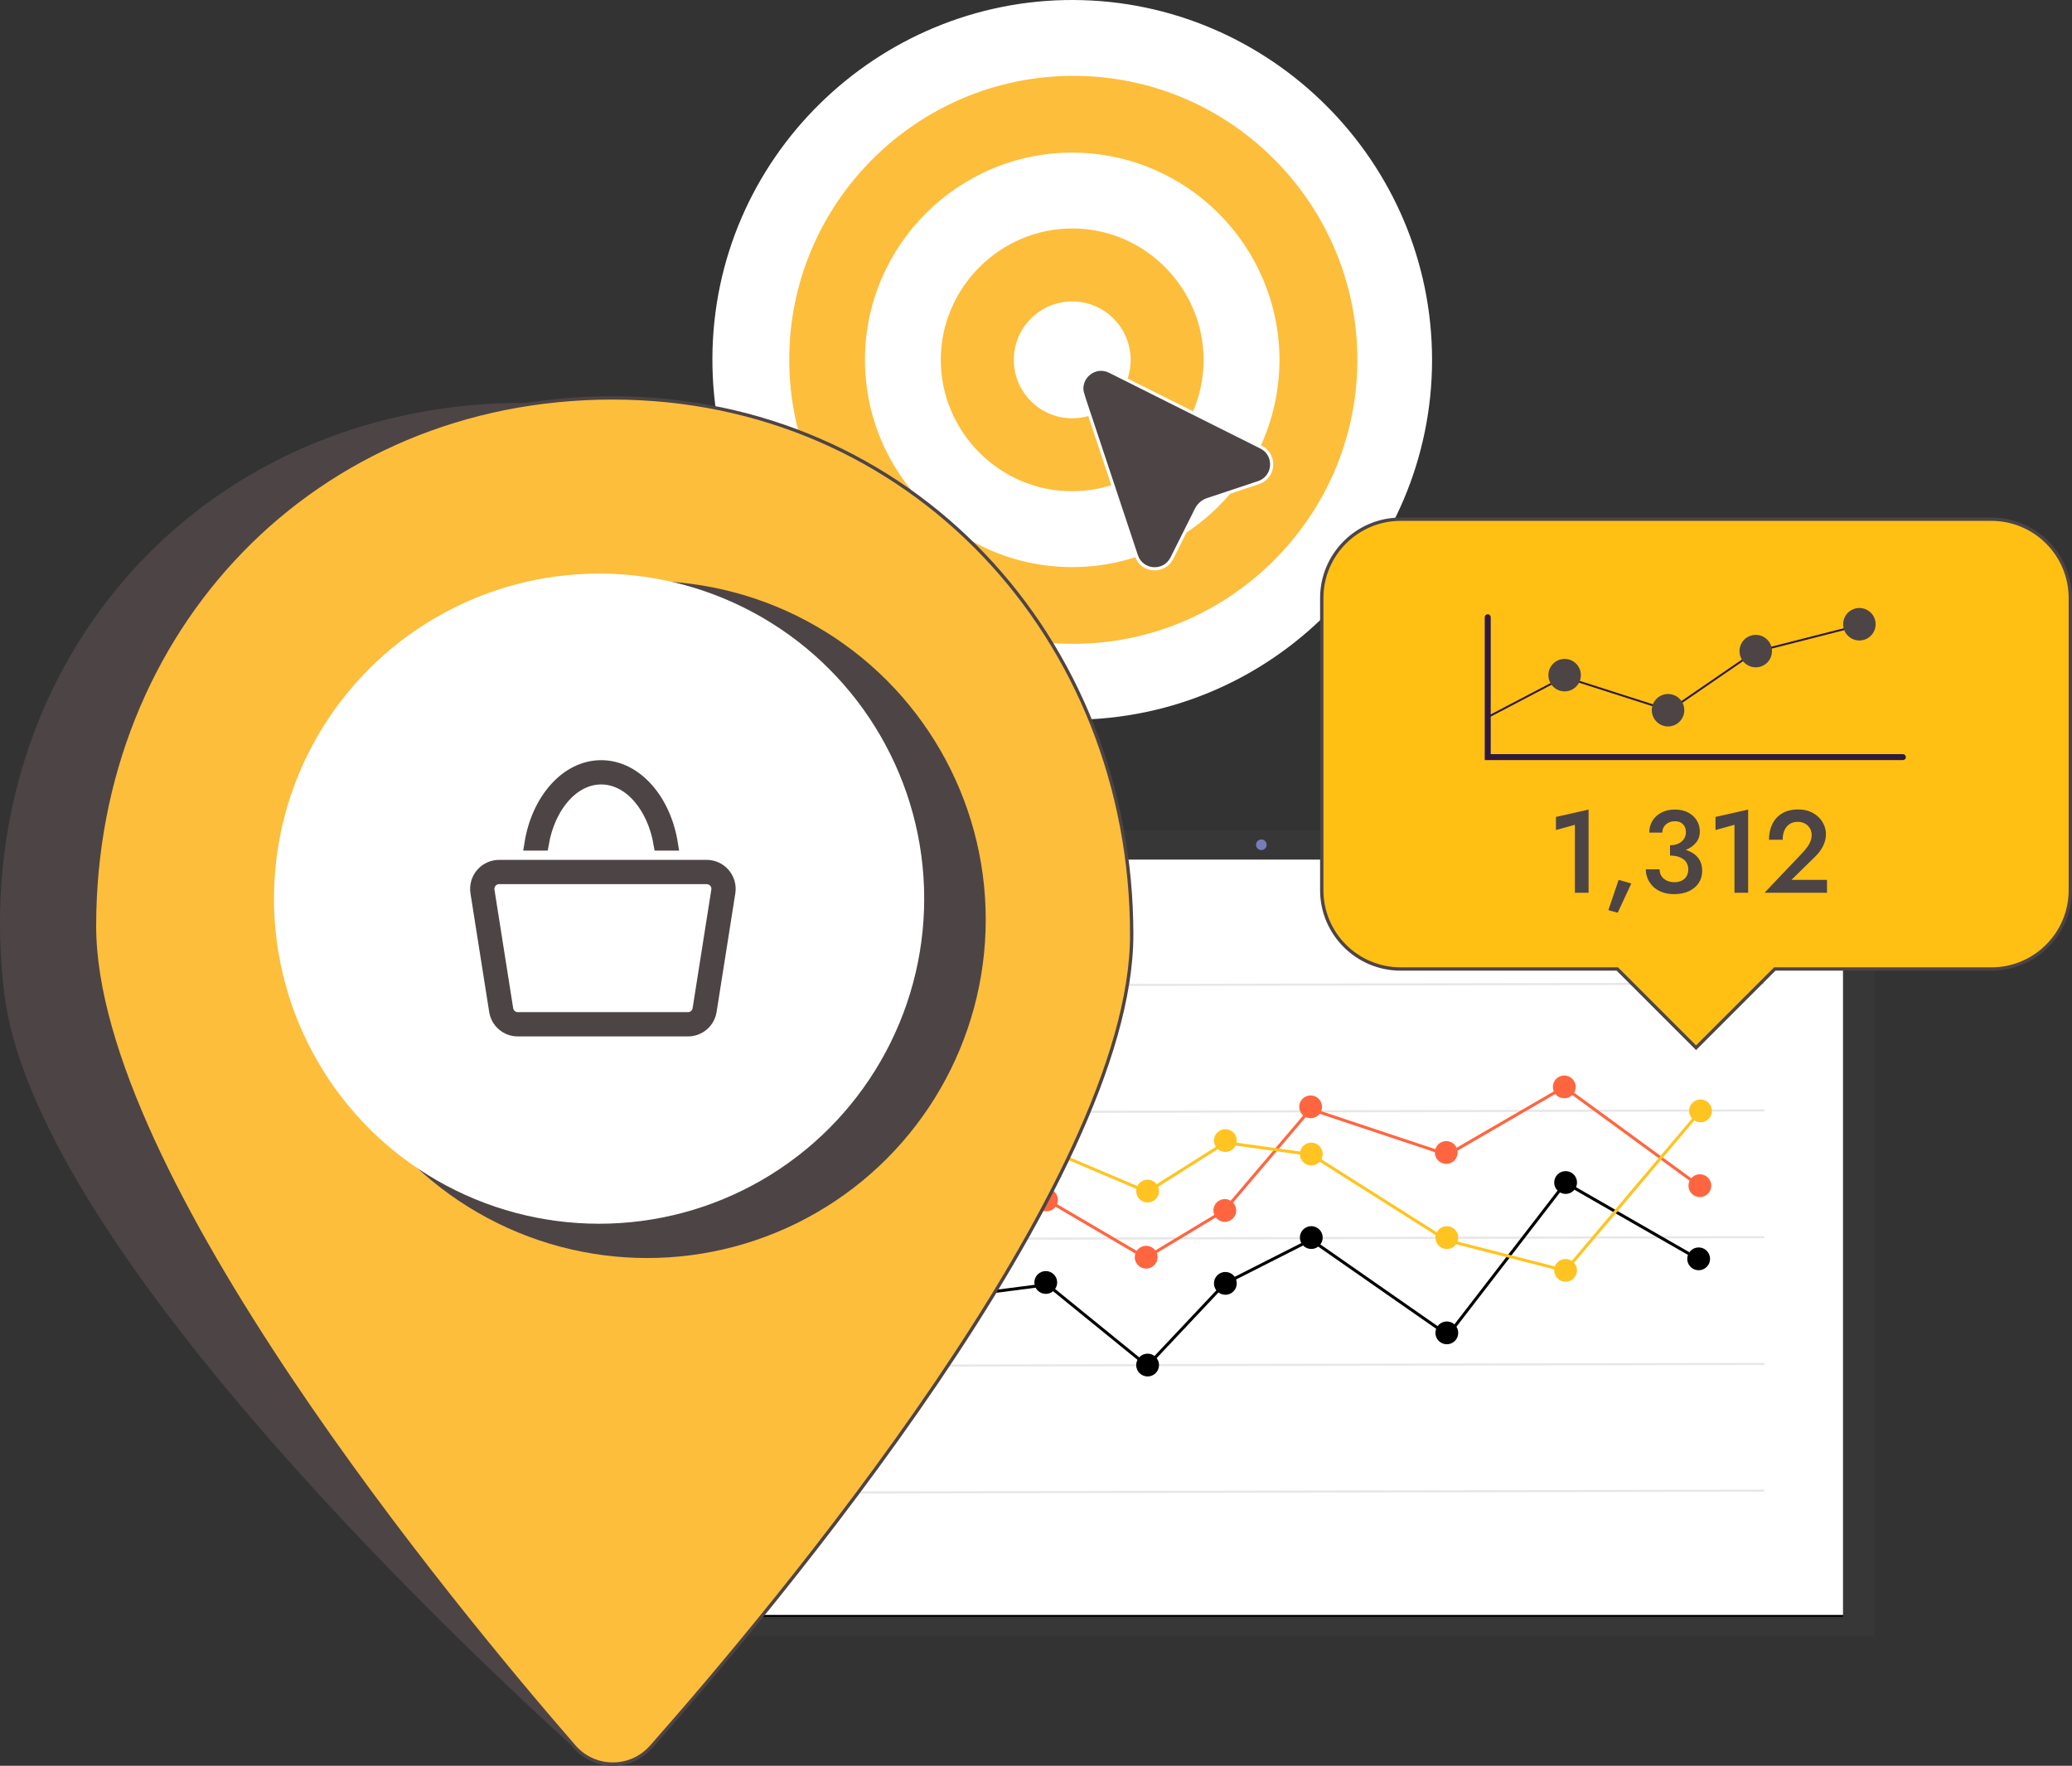 <svg xmlns="http://www.w3.org/2000/svg" width="3111.05" height="2651.49" viewBox="0 0 3111.05 2651.49"><rect x="0" y="0" width="3111.05" height="2651.49" fill="#333333" stroke="none"/><defs><style>      .st0 {        fill: #ffc421;      }      .st1 {        fill: #fff;      }      .st2, .st3, .st4 {        fill: #4d4446;      }      .st3 {        stroke-width: 20px;      }      .st3, .st5 {        stroke: #4d4446;      }      .st3, .st5, .st4 {        stroke-miterlimit: 10;      }      .st6 {        fill: #777eb5;      }      .st7 {        fill: #373737;      }      .st8 {        fill: #ffc013;      }      .st9 {        fill: #ff6640;      }      .st5 {        fill: #fdbe3c;        stroke-width: 5px;      }      .st10 {        fill: #e7e7e7;      }      .st11 {        fill: #301a3e;      }      .st4 {        stroke: #fff;        stroke-width: 4.74px;      }    </style></defs><g id="laptop"><g><g><rect class="st1" x="994.28" y="1274.91" width="1787.83" height="1151.48"></rect><path d="M2783.51,2427.8H992.88v-1154.29h1790.64v1154.29ZM995.68,2425h1785.03v-1148.68H995.68v1148.68Z"></path></g><path class="st7" d="M950.95,1302.57v1154.29h1863.24v-1154.28c0-30.69-25.11-55.8-55.8-55.8H1006.75c-30.69,0-55.8,25.11-55.8,55.8ZM993.46,1318.32c0-15.22,12.42-27.55,27.75-27.55h1718.26c15.33,0,27.75,12.34,27.75,27.55v1111.39H993.46v-1111.39Z"></path><path class="st6" d="M1885.91,1268.52c0,4.39,3.56,7.95,7.95,7.95s7.95-3.56,7.95-7.95-3.56-7.95-7.95-7.95-7.95,3.56-7.95,7.95Z"></path></g></g><g id="chart"><path class="st10" d="M1132.76,1481.75c-.89,0-1.61-.72-1.61-1.61,0-.89.72-1.61,1.61-1.62l1515.06-3.06h0c.89,0,1.61.72,1.61,1.61,0,.89-.72,1.61-1.61,1.62l-1515.06,3.06h0Z"></path><path class="st10" d="M1132.76,1672.08c-.89,0-1.61-.72-1.61-1.61,0-.89.72-1.61,1.61-1.62l1515.06-3.06h0c.89,0,1.61.72,1.61,1.61,0,.89-.72,1.61-1.61,1.62l-1515.06,3.06h0Z"></path><path class="st10" d="M1132.76,1862.42c-.89,0-1.61-.72-1.61-1.61,0-.89.72-1.61,1.61-1.62l1515.06-3.06h0c.89,0,1.61.72,1.61,1.61,0,.89-.72,1.61-1.61,1.62l-1515.06,3.06h0Z"></path><path class="st10" d="M1132.76,2052.75c-.89,0-1.61-.72-1.61-1.61,0-.89.72-1.61,1.61-1.62l1515.06-3.06h0c.89,0,1.61.72,1.61,1.61,0,.89-.72,1.61-1.61,1.62l-1515.06,3.06h0Z"></path><path class="st10" d="M1132.76,2243.08c-.89,0-1.61-.72-1.61-1.61,0-.89.72-1.61,1.61-1.62l1515.06-3.06h0c.89,0,1.61.72,1.61,1.61,0,.89-.72,1.61-1.61,1.62l-1515.06,3.06h0Z"></path><polygon class="st9" points="1720.36 1891.56 1571.52 1804.19 1365.93 1865.93 1205.18 1766.42 1207.56 1762.58 1366.58 1861.02 1572.11 1799.29 1720.32 1886.31 1836.8 1816.05 1966.98 1662.9 1968.42 1663.38 2173.02 1731.58 2348.52 1629.83 2547.66 1775.35 2544.99 1779 2348.24 1635.22 2173.52 1736.51 2172.56 1736.19 1968.44 1668.15 1839.76 1819.54 1839.45 1819.73 1720.36 1891.56"></polygon><circle class="st9" cx="1196.56" cy="1756.61" r="17.13" transform="translate(-729.82 2654.67) rotate(-80.73)"></circle><circle class="st9" cx="1365.19" cy="1856.54" r="17.13" transform="translate(-686.97 2904.94) rotate(-80.73)"></circle><circle class="st9" cx="1571.33" cy="1801.92" r="17.13" transform="translate(-545.35 2913.53) rotate(-76.62)"></circle><circle class="st9" cx="1720.85" cy="1887.73" r="17.13" transform="translate(-419.37 3282.12) rotate(-80.73)"></circle><circle class="st9" cx="1839.01" cy="1817.66" r="17.13" transform="translate(-559.84 852.58) rotate(-22.75)"></circle><circle class="st9" cx="1967.95" cy="1662.11" r="17.13" transform="translate(-101.84 3195.54) rotate(-76.72)"></circle><circle class="st9" cx="2171.6" cy="1730.67" r="17.13" transform="translate(-11.71 3446.55) rotate(-76.72)"></circle><circle class="st9" cx="2348.63" cy="1632.01" r="17.13" transform="translate(361.49 3688.9) rotate(-80.78)"></circle><circle class="st9" cx="2552.41" cy="1780.53" r="17.13" transform="translate(233.08 3855.57) rotate(-76.72)"></circle><polygon points="1722.8 2054.07 1571.99 1931.45 1365.09 1958.1 1364.44 1957.73 1196.04 1863.06 1198.25 1859.12 1366 1953.43 1573.33 1926.72 1722.39 2047.92 1837.76 1925.43 1968.74 1859.06 2173.64 2001.86 2349.87 1773.27 2351.58 1774.25 2551.19 1888.79 2548.94 1892.71 2351.04 1779.15 2174.59 2008.02 1968.37 1864.31 1840.5 1929.1 1722.8 2054.07"></polygon><circle cx="1197.41" cy="1860.57" r="17.13" transform="translate(-887.23 2602.06) rotate(-76.82)"></circle><circle cx="1366.04" cy="1955.26" r="17.13"></circle><circle cx="1570.19" cy="1925.79" r="17.13"></circle><circle cx="1723.1" cy="2049.79" r="17.13" transform="translate(-944.74 1818.79) rotate(-45)"></circle><circle cx="1839.85" cy="1927.13" r="17.13"></circle><circle cx="1968.79" cy="1858.26" r="17.13" transform="translate(-180.84 3503.97) rotate(-80.78)"></circle><circle cx="2172.44" cy="2001.56" r="17.13" transform="translate(-274.7 3656.02) rotate(-76.72)"></circle><circle cx="2350.71" cy="1775.69" r="17.13" transform="translate(-567.09 2182.29) rotate(-45)"></circle><circle cx="2550.48" cy="1890.31" r="17.13" transform="translate(-589.63 2357.12) rotate(-45)"></circle><polygon class="st0" points="2351.27 1910.64 2171.05 1864.49 1967.9 1735.93 1840.28 1718.12 1722.8 1792.3 1721.71 1791.84 1574.11 1729.24 1366.25 1673.56 1199.09 1813.54 1196.19 1810.08 1365.15 1668.58 1575.73 1725.02 1722.39 1787.22 1839.26 1713.42 1969.49 1731.59 1969.9 1731.85 2172.86 1860.29 2349.65 1905.57 2551.11 1667.09 2554.56 1670 2351.27 1910.64"></polygon><circle class="st0" cx="1197.41" cy="1810.79" r="17.13"></circle><circle class="st0" cx="1366.04" cy="1671.58" r="17.13" transform="translate(-584.88 2595.79) rotate(-76.09)"></circle><circle class="st0" cx="1574.11" cy="1726.16" r="17.13" transform="translate(-383.01 3001.74) rotate(-80.73)"></circle><circle class="st0" cx="1723.1" cy="1788.55" r="17.13" transform="translate(-760.01 1742.27) rotate(-45)"></circle><circle class="st0" cx="1839.85" cy="1712.67" r="17.13" transform="translate(-672.16 1802.6) rotate(-45)"></circle><circle class="st0" cx="1968.79" cy="1732.83" r="17.13" transform="translate(-57.03 3398.63) rotate(-80.78)"></circle><circle class="st0" cx="2172.44" cy="1858.52" r="17.13" transform="translate(-135.48 3545.84) rotate(-76.72)"></circle><circle class="st0" cx="2350.71" cy="1907.59" r="17.13" transform="translate(-660.36 2220.92) rotate(-45)"></circle><circle class="st0" cx="2553.25" cy="1668.1" r="17.13" transform="translate(-444 1104.06) rotate(-22.5)"></circle></g><g id="target"><circle class="st5" cx="1609.92" cy="540.38" r="441.77"></circle><path class="st1" d="M1609.83,1080.77c-298.43-.17-541.15-243.33-540.18-542.58C1070.63,237.42,1317.71-.96,1611.58,0c295.63.97,538.83,242.95,538.62,540.9-.21,294.22-239.76,539.36-540.37,539.87ZM1185.02,540.24c.35,238.07,195.32,427.48,428.27,426.56,231.62-.92,423.39-189.85,424.76-424.11,1.36-233.08-187.48-428.25-425.28-428.78-236.06-.53-427.89,191.33-427.75,426.34Z"></path><path class="st1" d="M1921.12,540.8c-.76,174.17-143.19,312.01-313.45,310.76-171-1.26-309.67-141.59-308.95-312.53.72-171.1,141.12-310.68,312.37-309.83,171.28.85,309.78,140.09,310.03,311.6ZM1609.78,737.54c108.37.31,197.14-88.1,197.38-196.57.24-108.28-87.92-197.21-195.57-197.89-110.26-.7-198.22,89.11-199.02,195.74-.82,109.44,88.97,199.31,197.21,198.73Z"></path><circle class="st1" cx="1609.92" cy="540.38" r="87.71" transform="translate(89.43 1296.66) rotate(-45)"></circle><path class="st4" d="M1625.85,592.61l80.39,241.73c8.13,24.45,41.77,26.87,53.31,3.83l36.83-73.53c3.44-6.86,9.45-12.07,16.73-14.49l76.48-25.43c24.45-8.13,26.87-41.77,3.83-53.31l-227.16-113.78c-23.04-11.54-48.53,10.54-40.4,34.99Z"></path></g><g id="stat"><g><path class="st8" d="M2102.94,1455.06h325.4l118.23,118.23,118.23-118.23h325.4c65.37,0,118.36-52.99,118.36-118.36v-438.67c0-65.37-52.99-118.36-118.36-118.36h-887.25c-65.37,0-118.36,52.99-118.36,118.36v438.67c0,65.37,52.99,118.36,118.36,118.36Z"></path><path class="st2" d="M2546.56,1576.82l-119.26-119.26h-324.36c-66.64,0-120.86-54.22-120.86-120.86v-438.67c0-66.64,54.22-120.86,120.86-120.86h887.25c66.64,0,120.86,54.22,120.86,120.86v438.67c0,66.64-54.22,120.86-120.86,120.86h-324.36l-119.26,119.26ZM2102.94,782.17c-63.88,0-115.86,51.97-115.86,115.86v438.67c0,63.89,51.97,115.86,115.86,115.86h326.43l117.19,117.19,117.19-117.19h326.43c63.88,0,115.86-51.97,115.86-115.86v-438.67c0-63.89-51.97-115.86-115.86-115.86h-887.25Z"></path></g><g><path class="st2" d="M2336.2,1226.72l49.01-11.07v124.9h-20.55v-102.06l-28.46,7.9v-19.67Z"></path><path class="st2" d="M2449.33,1326.67l-20.38,43.91-14.05-3.86,15.46-45.5,18.97,5.45Z"></path><path class="st2" d="M2495.88,1339.76c-5.27-1.93-9.72-4.62-13.35-8.08-3.63-3.45-6.44-7.44-8.43-11.95-1.99-4.51-2.99-9.28-2.99-14.32h20.73c0,3.98.97,7.41,2.9,10.28,1.93,2.87,4.59,5.09,7.99,6.67,3.4,1.58,7.14,2.37,11.24,2.37s7.87-.76,10.98-2.28c3.1-1.52,5.53-3.72,7.29-6.59,1.76-2.87,2.63-6.35,2.63-10.45,0-3.28-.64-6.21-1.93-8.78-1.29-2.57-3.13-4.74-5.53-6.5-2.4-1.76-5.3-3.1-8.7-4.04-3.4-.94-7.14-1.41-11.24-1.41v-11.77c6.79,0,13.11.67,18.97,2.02,5.85,1.35,10.98,3.4,15.37,6.15,4.39,2.75,7.82,6.32,10.28,10.72,2.46,4.39,3.69,9.69,3.69,15.9,0,6.91-1.76,13-5.27,18.27-3.51,5.27-8.43,9.37-14.75,12.3-6.32,2.93-13.7,4.39-22.13,4.39-6.56,0-12.47-.97-17.74-2.9ZM2507.47,1269.23c3.75,0,7.08-.5,10.01-1.49,2.93-.99,5.42-2.37,7.47-4.13,2.05-1.76,3.63-3.83,4.74-6.24,1.11-2.4,1.67-4.89,1.67-7.47,0-3.28-.65-6.18-1.93-8.7-1.29-2.52-3.16-4.48-5.62-5.88s-5.51-2.11-9.13-2.11c-5.39,0-9.87,1.61-13.44,4.83-3.57,3.22-5.36,7.29-5.36,12.21h-19.5c0-6.79,1.61-12.76,4.83-17.92,3.22-5.15,7.7-9.22,13.44-12.21,5.74-2.99,12.35-4.48,19.85-4.48,7.96,0,14.76,1.52,20.38,4.57,5.62,3.05,9.92,7.06,12.91,12.03,2.99,4.98,4.48,10.51,4.48,16.6s-1.93,11.71-5.8,16.51c-3.86,4.8-9.16,8.49-15.9,11.07-6.74,2.58-14.43,3.86-23.1,3.86v-11.07Z"></path><path class="st2" d="M2575.8,1226.72l49.01-11.07v124.9h-20.55v-102.06l-28.46,7.9v-19.67Z"></path><path class="st2" d="M2706.32,1280.65c2.93-3.16,5.45-6.21,7.55-9.13,2.11-2.93,3.69-5.85,4.74-8.78,1.05-2.93,1.58-6.03,1.58-9.31,0-2.34-.44-4.66-1.32-6.94-.88-2.28-2.23-4.36-4.04-6.24-1.82-1.87-4.01-3.37-6.59-4.48-2.58-1.11-5.56-1.67-8.96-1.67-4.69,0-8.73,1.08-12.12,3.25-3.4,2.17-6,5.3-7.82,9.4-1.82,4.1-2.72,8.84-2.72,14.23h-20.55c0-8.78,1.67-16.6,5.01-23.45,3.34-6.85,8.26-12.24,14.76-16.16,6.5-3.92,14.43-5.88,23.8-5.88,7.14,0,13.35,1.14,18.62,3.43,5.27,2.28,9.63,5.24,13.09,8.87,3.45,3.63,6.03,7.61,7.73,11.95,1.7,4.33,2.55,8.55,2.55,12.65,0,6.44-1.55,12.65-4.66,18.62-3.1,5.97-7.17,11.3-12.21,15.99l-34.96,34.25h53.4v19.32h-93.8l56.91-59.9Z"></path></g><path class="st11" d="M2234.4,1077.93c-.53,0-1.04-.29-1.3-.79-.38-.72-.1-1.6.62-1.98l114.41-59.94c.71-.37,1.6-.1,1.98.62.38.72.1,1.6-.62,1.98l-114.41,59.94c-.22.11-.45.17-.68.17Z"></path><path class="st11" d="M2506.37,1068.48c-.47,0-.92-.22-1.21-.64-.46-.67-.29-1.58.38-2.04l128.42-88.13c.66-.46,1.58-.29,2.04.38.46.67.29,1.58-.38,2.04l-128.42,88.13c-.25.17-.54.26-.83.26Z"></path><path class="st11" d="M2506.37,1068.48c-.15,0-.3-.02-.45-.07l-157.56-50.49c-.77-.25-1.2-1.07-.95-1.84.25-.77,1.07-1.19,1.84-.95l157.56,50.49c.77.25,1.2,1.07.95,1.84-.2.62-.78,1.02-1.4,1.02Z"></path><circle class="st2" cx="2504.5" cy="1066.56" r="24.38" transform="translate(-27.2 66.28) rotate(-1.51)"></circle><path class="st11" d="M2634.8,980.36c-.65,0-1.25-.44-1.42-1.1-.2-.78.27-1.58,1.06-1.78l158.11-40.27c.79-.2,1.58.27,1.78,1.06.2.78-.27,1.58-1.06,1.78l-158.11,40.27c-.12.03-.24.05-.36.05Z"></path><circle class="st2" cx="2636.2" cy="977.81" r="24.38" transform="translate(-144.53 561.6) rotate(-11.84)"></circle><circle class="st2" cx="2791.83" cy="937.17" r="24.38" transform="translate(-153.05 919.59) rotate(-18.21)"></circle><circle class="st2" cx="2349.25" cy="1013.82" r="24.38"></circle><path class="st11" d="M2857.11,1141.42h-627.83v-214.57c0-2.49,2.01-4.5,4.5-4.5s4.5,2.01,4.5,4.5v205.57h618.83c2.49,0,4.5,2.01,4.5,4.5s-2.01,4.5-4.5,4.5Z"></path></g><g id="pin"><g><path class="st2" d="M1554.19,1319.48c43.73,369.29-417.71,1071.5-573.11,1295.84-26.45,38.19-80.35,44.33-114.73,13.1C663.35,2444.06,49.92,1859.47,6.15,1489.89c-52.5-443.36,235.75-826.71,679.12-879.21,443.36-52.5,816.41,265.44,868.92,708.8Z"></path><path class="st5" d="M1699.23,1403.58c0,371.87-540.82,1014.95-721.53,1219.45-30.76,34.81-85,34.58-115.48-.48-179.9-206.95-720.33-859.63-720.33-1231.78,0-446.46,331.34-793.25,777.8-793.25s779.53,359.6,779.53,806.07Z"></path><circle class="st2" cx="971.74" cy="1380.76" r="508.32"></circle><circle class="st1" cx="899.52" cy="1349.45" r="488.14"></circle></g><g id="_x2018_&#xEB;&#xEE;&#xE9;_x5F_10"><path class="st3" d="M1032.93,1546.31h-255.41c-16.61,0-30.55-11.91-33.14-28.32l-28.09-178c-1.53-9.7,1.25-19.55,7.63-27.03,6.38-7.47,15.68-11.76,25.51-11.76h311.6c9.83,0,19.13,4.28,25.51,11.76,6.38,7.47,9.16,17.32,7.63,27.03l-28.09,178c-2.59,16.41-16.53,28.32-33.14,28.32ZM749.42,1317.66c-5.01,0-9.75,2.19-13,5.99-3.26,3.81-4.68,8.82-3.89,13.77l28.09,178c1.32,8.36,8.42,14.43,16.89,14.43h255.41c8.47,0,15.57-6.07,16.89-14.43l28.09-178c.78-4.95-.64-9.96-3.89-13.77-3.25-3.81-7.99-5.99-13-5.99h-311.6Z"></path><path class="st3" d="M902.64,1167.95c42.86,0,78.9,42.39,88.68,99.35h16.64c-10.49-66.11-53.72-115.81-105.32-115.81s-94.84,49.7-105.33,115.81h16.64c9.78-56.96,45.82-99.35,88.69-99.35Z"></path></g></g></svg>